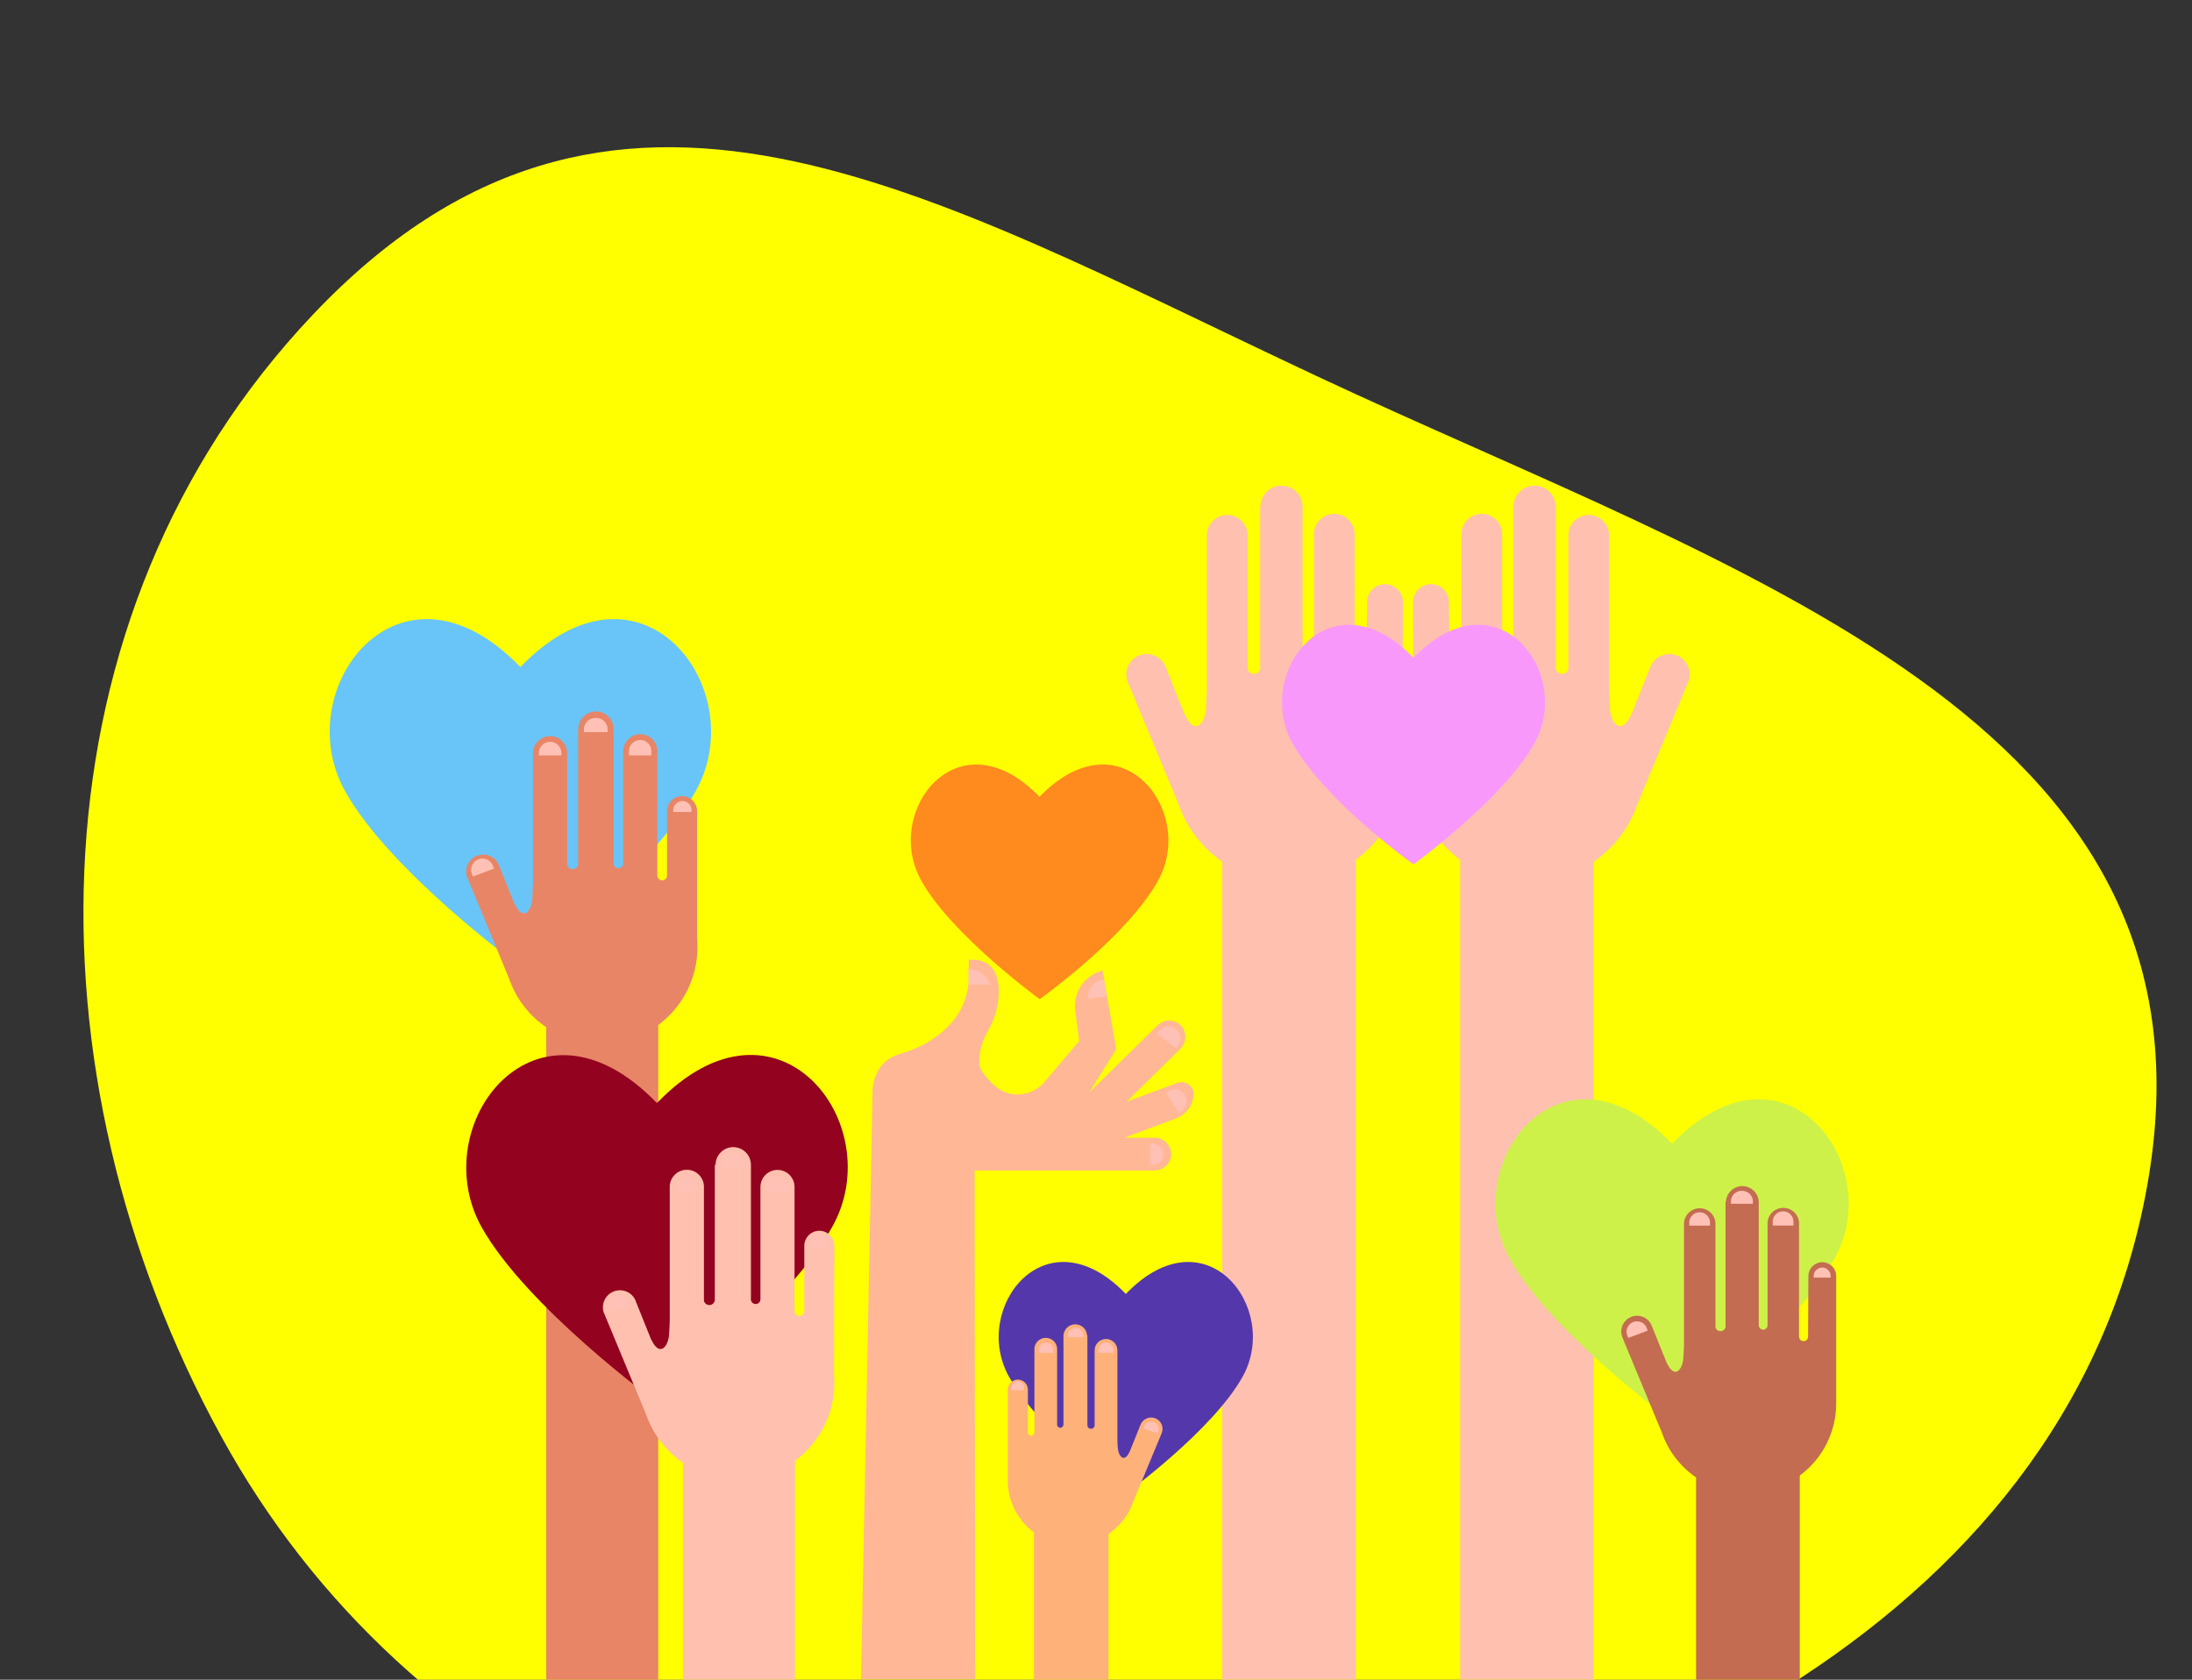 <svg width="492" height="377" viewBox="0 0 492 377" fill="none" xmlns="http://www.w3.org/2000/svg">
<rect x="0" y="0" width="492" height="377" fill="#333333" stroke="none"/>
<g clip-path="url(#clip0_81_4045)">
<path fill-rule="evenodd" clip-rule="evenodd" d="M295.301 84.301C389.605 128.555 499.265 161.34 482.285 264.136C466.014 362.639 363.259 411.705 264.323 425.021C177.407 436.719 91.793 399.273 49.641 322.367C4.925 240.784 6.183 138.308 70.134 70.726C137.006 0.056 207.238 42.975 295.301 84.301Z" fill="#FFFF00"/>
<path d="M282.851 113.731V149.987C282.816 150.337 282.652 150.661 282.391 150.896C282.129 151.131 281.79 151.26 281.439 151.259C281.1 151.263 280.771 151.146 280.512 150.928C280.253 150.71 280.08 150.406 280.026 150.072V119.904C279.961 118.736 279.452 117.637 278.602 116.833C277.752 116.03 276.627 115.582 275.457 115.582C274.287 115.582 273.162 116.03 272.312 116.833C271.463 117.637 270.953 118.736 270.888 119.904V155.213C270.817 155.792 270.775 158.038 270.704 159.154C270.493 162.134 268.289 165.298 266.015 160.566C265.965 160.459 265.908 160.356 265.846 160.255L261.609 149.648C261.155 148.525 260.274 147.627 259.159 147.153C258.044 146.679 256.786 146.667 255.663 147.12C254.539 147.574 253.641 148.455 253.167 149.57C252.693 150.685 252.681 151.943 253.134 153.066L264.575 180.608C266.585 186.378 270.573 191.251 275.832 194.363C281.091 197.475 287.281 198.625 293.307 197.61C299.333 196.595 304.805 193.48 308.754 188.817C312.703 184.154 314.875 178.244 314.884 172.134C314.884 171.286 314.856 170.453 314.799 169.634L314.884 135.369C314.916 134.822 314.837 134.273 314.649 133.757C314.462 133.241 314.171 132.769 313.795 132.37C313.419 131.971 312.965 131.653 312.461 131.435C311.957 131.218 311.414 131.106 310.866 131.106C310.317 131.106 309.774 131.218 309.27 131.435C308.767 131.653 308.313 131.971 307.936 132.37C307.56 132.769 307.269 133.241 307.082 133.757C306.895 134.273 306.815 134.822 306.847 135.369L306.664 152.953C306.616 153.285 306.443 153.586 306.18 153.794C305.917 154.003 305.585 154.102 305.251 154.074C304.917 154.045 304.606 153.889 304.383 153.639C304.16 153.389 304.041 153.063 304.051 152.727V151.315V119.649C303.986 118.482 303.476 117.383 302.626 116.579C301.777 115.775 300.651 115.327 299.482 115.327C298.312 115.327 297.187 115.775 296.337 116.579C295.487 117.383 294.978 118.482 294.913 119.649V149.648C294.885 149.966 294.742 150.262 294.51 150.481C294.278 150.7 293.974 150.826 293.656 150.835C293.478 150.83 293.302 150.788 293.14 150.714C292.979 150.639 292.833 150.533 292.713 150.401C292.593 150.27 292.501 150.115 292.442 149.947C292.383 149.779 292.359 149.6 292.37 149.422V148.293V113.731C292.37 112.477 291.872 111.273 290.985 110.386C290.097 109.498 288.894 109 287.639 109C286.384 109 285.181 109.498 284.293 110.386C283.406 111.273 282.907 112.477 282.907 113.731H282.851Z" fill="#FFC0AF"/>
<path d="M304.306 181.724H274.35V376.986H304.306V181.724Z" fill="#FFC0AF"/>
<path d="M349.206 113.731V149.987C349.241 150.337 349.405 150.661 349.666 150.896C349.928 151.131 350.267 151.26 350.618 151.259C350.957 151.263 351.286 151.146 351.545 150.928C351.804 150.71 351.977 150.406 352.031 150.072V119.904C352.096 118.736 352.605 117.637 353.455 116.833C354.305 116.03 355.43 115.582 356.6 115.582C357.769 115.582 358.895 116.03 359.744 116.833C360.594 117.637 361.104 118.736 361.169 119.904V155.213C361.239 155.792 361.282 158.038 361.352 159.154C361.564 162.134 363.768 165.298 366.042 160.566C366.092 160.459 366.149 160.356 366.211 160.255L370.448 149.648C370.673 149.092 371.004 148.585 371.425 148.157C371.845 147.729 372.346 147.388 372.898 147.153C373.45 146.918 374.043 146.794 374.643 146.789C375.243 146.783 375.838 146.896 376.394 147.12C376.951 147.345 377.458 147.677 377.886 148.097C378.314 148.517 378.655 149.018 378.89 149.57C379.125 150.122 379.248 150.715 379.254 151.315C379.26 151.915 379.147 152.51 378.923 153.066L367.482 180.608C365.472 186.378 361.484 191.251 356.225 194.363C350.966 197.475 344.776 198.625 338.75 197.61C332.724 196.595 327.252 193.48 323.303 188.817C319.354 184.154 317.182 178.244 317.173 172.134C317.173 171.286 317.201 170.453 317.258 169.634L317.173 135.369C317.141 134.822 317.22 134.273 317.408 133.757C317.595 133.241 317.886 132.769 318.262 132.37C318.638 131.971 319.092 131.653 319.596 131.435C320.1 131.218 320.643 131.106 321.191 131.106C321.74 131.106 322.283 131.218 322.787 131.435C323.29 131.653 323.744 131.971 324.121 132.37C324.497 132.769 324.788 133.241 324.975 133.757C325.162 134.273 325.242 134.822 325.21 135.369L325.407 152.953C325.455 153.285 325.629 153.586 325.891 153.794C326.154 154.003 326.486 154.102 326.82 154.074C327.154 154.045 327.465 153.889 327.688 153.639C327.911 153.389 328.03 153.063 328.02 152.727V151.315V119.649C328.085 118.482 328.595 117.383 329.445 116.579C330.294 115.775 331.42 115.327 332.589 115.327C333.759 115.327 334.884 115.775 335.734 116.579C336.584 117.383 337.093 118.482 337.158 119.649V149.648C337.186 149.966 337.329 150.262 337.561 150.481C337.793 150.7 338.097 150.826 338.415 150.835C338.593 150.83 338.769 150.788 338.931 150.714C339.092 150.639 339.238 150.533 339.358 150.401C339.478 150.27 339.57 150.115 339.629 149.947C339.688 149.779 339.712 149.6 339.701 149.422V148.293V113.731C339.701 112.477 340.199 111.273 341.086 110.386C341.974 109.498 343.177 109 344.432 109C345.687 109 346.89 109.498 347.778 110.386C348.665 111.273 349.164 112.477 349.164 113.731H349.206Z" fill="#FFC0AF"/>
<path d="M357.708 181.724H327.751V376.986H357.708V181.724Z" fill="#FFC0AF"/>
<path d="M317.285 147.657C335.858 128.378 353.244 150.948 344.417 166.823C337.468 179.309 317.271 193.997 317.271 193.997C315.378 192.641 297.159 179.309 290.097 166.823C281.312 150.948 298.698 128.378 317.285 147.657Z" fill="#F898FA"/>
<path d="M116.798 149.719C89.849 121.754 64.624 154.507 77.434 177.543C87.505 195.65 116.812 216.963 116.812 216.963C119.566 214.985 146.105 195.65 156.175 177.543C168.971 154.507 143.746 121.754 116.798 149.719Z" fill="#69C5F7"/>
<path d="M129.75 163.645V194.068C129.696 194.353 129.545 194.61 129.322 194.796C129.099 194.981 128.818 195.082 128.528 195.082C128.238 195.082 127.957 194.981 127.734 194.796C127.511 194.61 127.36 194.353 127.306 194.068V168.829C127.247 167.852 126.817 166.935 126.105 166.264C125.392 165.593 124.45 165.22 123.472 165.22C122.493 165.22 121.551 165.593 120.839 166.264C120.126 166.935 119.696 167.852 119.637 168.829V198.489C119.566 198.969 119.538 200.876 119.482 201.794C119.312 204.28 117.462 206.949 115.555 202.98C115.51 202.887 115.458 202.798 115.4 202.712L111.827 193.814C111.381 192.986 110.646 192.351 109.762 192.03C108.879 191.71 107.908 191.725 107.035 192.075C106.162 192.424 105.448 193.082 105.03 193.924C104.611 194.765 104.517 195.732 104.765 196.639L114.312 219.759C116.001 224.596 119.345 228.68 123.753 231.29C128.162 233.9 133.35 234.868 138.403 234.023C143.456 233.178 148.047 230.574 151.367 226.672C154.686 222.77 156.519 217.82 156.543 212.697C156.543 211.991 156.543 211.285 156.458 210.607V181.837C156.402 180.981 156.023 180.178 155.398 179.592C154.772 179.006 153.947 178.679 153.089 178.679C152.232 178.679 151.407 179.006 150.781 179.592C150.155 180.178 149.776 180.981 149.721 181.837V196.653C149.677 196.928 149.53 197.177 149.309 197.348C149.089 197.519 148.812 197.601 148.534 197.576C148.256 197.55 147.998 197.421 147.812 197.213C147.626 197.005 147.526 196.734 147.532 196.455V195.268V168.617C147.532 167.602 147.128 166.628 146.411 165.91C145.693 165.192 144.719 164.789 143.704 164.789C142.689 164.789 141.715 165.192 140.998 165.91C140.28 166.628 139.876 167.602 139.876 168.617V193.785C139.881 193.935 139.854 194.083 139.797 194.222C139.74 194.36 139.655 194.485 139.548 194.589C139.44 194.692 139.312 194.772 139.172 194.824C139.031 194.875 138.882 194.896 138.733 194.886C138.583 194.876 138.438 194.836 138.306 194.766C138.173 194.697 138.057 194.601 137.964 194.484C137.871 194.367 137.803 194.232 137.765 194.087C137.727 193.943 137.72 193.792 137.744 193.644V192.698V163.645C137.744 162.593 137.326 161.583 136.581 160.839C135.837 160.095 134.828 159.676 133.775 159.676C132.722 159.676 131.713 160.095 130.969 160.839C130.224 161.583 129.806 162.593 129.806 163.645H129.75Z" fill="#E88566"/>
<path d="M136.374 163.646C136.373 163.315 136.305 162.988 136.173 162.684C136.042 162.381 135.851 162.107 135.611 161.88C135.101 161.394 134.422 161.125 133.718 161.131C133.379 161.122 133.041 161.179 132.723 161.301C132.406 161.422 132.116 161.605 131.869 161.838C131.623 162.072 131.424 162.351 131.286 162.661C131.148 162.972 131.072 163.306 131.062 163.646V164.324H136.374V163.646Z" fill="#FFC1B5"/>
<path d="M125.992 168.829C125.944 168.193 125.658 167.598 125.191 167.164C124.723 166.73 124.109 166.489 123.471 166.489C122.833 166.489 122.218 166.73 121.751 167.164C121.283 167.598 120.997 168.193 120.949 168.829V169.549H125.992V168.829Z" fill="#FFC1B5"/>
<path d="M155.215 181.78C155.2 181.247 154.978 180.74 154.596 180.369C154.213 179.997 153.7 179.788 153.167 179.789C152.62 179.789 152.095 180.006 151.709 180.393C151.322 180.78 151.104 181.304 151.104 181.851V182.232H155.215V181.78Z" fill="#FFC1B5"/>
<path d="M110.612 194.28C110.423 193.813 110.099 193.412 109.681 193.13C109.264 192.848 108.771 192.698 108.267 192.698C107.948 192.703 107.632 192.765 107.335 192.882C106.717 193.13 106.223 193.612 105.958 194.223C105.694 194.834 105.681 195.524 105.922 196.145L106.162 196.724L110.866 194.958L110.612 194.28Z" fill="#FFC1B5"/>
<path d="M146.205 168.617C146.208 168.286 146.145 167.958 146.019 167.652C145.893 167.346 145.706 167.069 145.47 166.837C145.239 166.6 144.962 166.411 144.656 166.282C144.35 166.153 144.022 166.087 143.69 166.087C143.359 166.087 143.03 166.153 142.725 166.282C142.419 166.411 142.142 166.6 141.91 166.837C141.675 167.069 141.488 167.346 141.362 167.652C141.235 167.958 141.172 168.286 141.176 168.617V169.549H146.205V168.617Z" fill="#FFC1B5"/>
<path d="M147.742 220.706H122.602V377H147.742V220.706Z" fill="#E88566"/>
<path d="M147.447 247.583C120.499 219.618 95.273 252.371 108.084 275.407C118.196 293.443 147.447 314.756 147.447 314.756C150.272 312.779 176.74 293.443 186.81 275.337C199.705 252.301 174.438 219.547 147.447 247.583Z" fill="#93021E"/>
<path d="M233.32 178.842C215.128 160.015 198.081 182.063 206.767 197.627C213.561 209.858 233.362 224.251 233.362 224.251C235.212 222.923 253.136 209.858 259.943 197.627C268.559 182.063 251.525 160.015 233.32 178.842Z" fill="#FF8A1E"/>
<path d="M160.441 261.439V291.862C160.397 292.149 160.253 292.411 160.035 292.603C159.817 292.795 159.539 292.905 159.249 292.914C158.958 292.922 158.674 292.828 158.446 292.649C158.217 292.47 158.059 292.216 157.998 291.932V266.622C158.029 266.099 157.954 265.575 157.775 265.082C157.597 264.589 157.32 264.138 156.961 263.757C156.601 263.375 156.168 263.071 155.687 262.863C155.206 262.655 154.687 262.548 154.163 262.548C153.639 262.548 153.12 262.655 152.639 262.863C152.158 263.071 151.725 263.375 151.365 263.757C151.006 264.138 150.729 264.589 150.551 265.082C150.372 265.575 150.297 266.099 150.328 266.622V296.282C150.328 296.763 150.23 298.669 150.173 299.573C150.004 302.073 148.153 304.742 146.247 300.774C146.201 300.681 146.149 300.591 146.091 300.505L142.518 291.607C142.072 290.78 141.337 290.145 140.454 289.824C139.57 289.503 138.599 289.519 137.726 289.868C136.853 290.217 136.14 290.875 135.721 291.717C135.302 292.559 135.208 293.525 135.456 294.432L145.046 317.539C146.735 322.375 150.079 326.459 154.487 329.069C158.895 331.679 164.084 332.647 169.137 331.802C174.19 330.957 178.781 328.354 182.1 324.452C185.42 320.549 187.253 315.6 187.276 310.477C187.276 309.771 187.276 309.064 187.192 308.386L187.276 279.616C187.276 278.721 186.921 277.862 186.288 277.229C185.655 276.596 184.796 276.241 183.901 276.241C183.006 276.241 182.147 276.596 181.514 277.229C180.881 277.862 180.525 278.721 180.525 279.616V294.432C180.481 294.708 180.334 294.956 180.114 295.127C179.893 295.299 179.616 295.38 179.338 295.355C179.06 295.33 178.802 295.2 178.616 294.992C178.43 294.784 178.33 294.513 178.336 294.234V293.048V266.41C178.336 265.395 177.933 264.422 177.215 263.704C176.497 262.986 175.524 262.583 174.508 262.583C173.493 262.583 172.52 262.986 171.802 263.704C171.084 264.422 170.681 265.395 170.681 266.41V291.579C170.685 291.728 170.658 291.877 170.601 292.015C170.545 292.154 170.46 292.279 170.352 292.382C170.245 292.486 170.116 292.566 169.976 292.617C169.836 292.668 169.686 292.69 169.537 292.68C169.388 292.67 169.242 292.629 169.11 292.56C168.978 292.49 168.861 292.394 168.768 292.277C168.675 292.16 168.607 292.025 168.57 291.881C168.532 291.736 168.524 291.585 168.548 291.438V290.492V261.439C168.548 260.386 168.13 259.377 167.386 258.632C166.641 257.888 165.632 257.47 164.579 257.47C163.527 257.47 162.517 257.888 161.773 258.632C161.029 259.377 160.611 260.386 160.611 261.439H160.441Z" fill="#FFC0AF"/>
<path d="M167.066 261.439C167.065 261.108 166.996 260.782 166.865 260.478C166.734 260.175 166.543 259.901 166.303 259.673C165.796 259.169 165.111 258.884 164.396 258.882C164.056 258.873 163.718 258.931 163.401 259.052C163.084 259.173 162.794 259.356 162.547 259.589C162.3 259.823 162.102 260.103 161.964 260.413C161.825 260.723 161.749 261.057 161.74 261.397V262.061H167.052L167.066 261.439Z" fill="#FFC1B5"/>
<path d="M156.685 266.622C156.637 265.986 156.351 265.392 155.883 264.958C155.415 264.524 154.801 264.283 154.163 264.283C153.525 264.283 152.911 264.524 152.443 264.958C151.976 265.392 151.689 265.986 151.642 266.622V267.329H156.685V266.622Z" fill="#FFC1B5"/>
<path d="M185.907 279.574C185.93 279.29 185.895 279.004 185.802 278.734C185.71 278.464 185.562 278.217 185.369 278.007C185.176 277.797 184.941 277.629 184.68 277.515C184.419 277.4 184.137 277.341 183.851 277.341C183.566 277.341 183.284 277.4 183.023 277.515C182.762 277.629 182.527 277.797 182.334 278.007C182.141 278.217 181.993 278.464 181.901 278.734C181.808 279.004 181.773 279.29 181.796 279.574V279.955H185.907V279.574Z" fill="#FFC1B5"/>
<path d="M141.303 292.074C141.117 291.607 140.795 291.207 140.38 290.925C139.965 290.643 139.474 290.492 138.972 290.491C138.653 290.496 138.337 290.559 138.04 290.675C137.422 290.924 136.928 291.405 136.663 292.016C136.399 292.627 136.386 293.318 136.627 293.938L136.867 294.517L141.571 292.78L141.303 292.074Z" fill="#FFC1B5"/>
<path d="M176.896 266.411C176.9 266.08 176.837 265.752 176.71 265.446C176.584 265.14 176.398 264.863 176.162 264.631C175.93 264.393 175.653 264.204 175.347 264.076C175.042 263.947 174.713 263.88 174.382 263.88C174.05 263.88 173.722 263.947 173.416 264.076C173.11 264.204 172.833 264.393 172.602 264.631C172.366 264.863 172.179 265.14 172.053 265.446C171.927 265.752 171.864 266.08 171.867 266.411V267.357H176.896V266.411Z" fill="#FFC1B5"/>
<path d="M178.433 318.499H153.293V377H178.433V318.499Z" fill="#FFC0AF"/>
<path d="M218.758 262.71H259.025C259.957 262.731 260.864 262.407 261.57 261.799C262.277 261.192 262.734 260.344 262.852 259.419C262.903 258.909 262.847 258.393 262.688 257.905C262.528 257.418 262.269 256.969 261.926 256.587C261.583 256.206 261.164 255.9 260.696 255.69C260.228 255.479 259.721 255.369 259.208 255.365H252.358L264.251 250.902C265.295 250.449 266.192 249.713 266.841 248.777C267.49 247.841 267.864 246.743 267.923 245.606C267.923 245.166 267.817 244.733 267.613 244.344C267.41 243.954 267.115 243.62 266.754 243.369C266.394 243.118 265.978 242.957 265.542 242.902C265.106 242.846 264.663 242.897 264.251 243.049L252.853 247.287L264.858 235.465C265.534 234.826 265.952 233.959 266.03 233.032C266.108 232.104 265.842 231.18 265.282 230.437C264.962 230.034 264.561 229.704 264.105 229.467C263.649 229.23 263.148 229.091 262.635 229.06C262.122 229.03 261.609 229.108 261.128 229.289C260.647 229.47 260.209 229.75 259.844 230.112L244.435 245.253L250.55 235.465L247.457 217.838L246.836 218.05C245.049 218.649 243.524 219.849 242.523 221.446C241.521 223.043 241.104 224.937 241.342 226.807L242.217 233.685L234.478 242.795C233.641 243.794 232.574 244.574 231.368 245.066C230.161 245.559 228.853 245.749 227.557 245.62C224.732 245.295 222.543 243.558 220.34 240.324C219.181 238.615 220.001 234.406 221.597 231.637C222.841 229.559 223.662 227.255 224.012 224.858C225.424 213.954 217.444 215.48 217.444 215.48V220.381C216.893 226.751 213.009 231.341 207.402 234.392C205.945 235.175 204.411 235.809 202.826 236.284L201.851 236.609C195.171 238.615 195.835 245.945 195.835 245.945L193.25 376.915H218.871L218.758 262.71Z" fill="#FFB796"/>
<path d="M217.373 217.401V220.452C217.373 220.649 217.373 220.819 217.373 221.003H222.148C221.568 218.742 219.548 217.768 217.373 217.401Z" fill="#FFC1B5"/>
<path d="M264.082 235.042C264.363 234.772 264.582 234.445 264.723 234.083C264.865 233.72 264.926 233.331 264.903 232.943C264.879 232.554 264.771 232.176 264.587 231.833C264.402 231.49 264.145 231.192 263.834 230.958C263.523 230.725 263.164 230.562 262.784 230.481C262.403 230.4 262.009 230.402 261.63 230.488C261.25 230.574 260.894 230.742 260.586 230.979C260.277 231.217 260.024 231.519 259.844 231.864L259.703 232.061L263.941 235.24L264.082 235.042Z" fill="#FFC1B5"/>
<path d="M264.759 249.632C265.108 249.474 265.419 249.243 265.672 248.955C265.924 248.667 266.112 248.329 266.223 247.962C266.334 247.595 266.365 247.209 266.314 246.829C266.263 246.449 266.131 246.085 265.927 245.76C265.724 245.436 265.453 245.159 265.134 244.947C264.814 244.736 264.453 244.596 264.075 244.535C263.696 244.475 263.31 244.497 262.94 244.599C262.571 244.701 262.228 244.88 261.934 245.126L261.722 245.253L264.547 249.759L264.759 249.632Z" fill="#FFC1B5"/>
<path d="M258.319 261.439C258.66 261.498 259.01 261.482 259.344 261.393C259.679 261.304 259.99 261.143 260.257 260.923C260.524 260.702 260.739 260.426 260.89 260.114C261.04 259.802 261.121 259.462 261.127 259.116C261.133 258.769 261.064 258.426 260.925 258.109C260.786 257.792 260.581 257.508 260.322 257.278C260.063 257.048 259.758 256.877 259.427 256.776C259.096 256.675 258.747 256.647 258.404 256.693H258.192L258.093 261.439H258.319Z" fill="#FFC1B5"/>
<path d="M248.461 223.573L247.797 219.9H247.501C246.555 219.997 245.684 220.461 245.077 221.193C244.469 221.925 244.173 222.866 244.252 223.813C244.284 223.959 244.331 224.101 244.393 224.237L248.461 223.573Z" fill="#FFC1B5"/>
<path d="M252.697 290.421C270.649 271.777 287.47 293.613 278.925 308.965C272.217 321.041 252.683 335.236 252.683 335.236C250.847 333.922 233.164 321.041 226.455 308.965C217.91 293.613 234.732 271.777 252.697 290.421Z" fill="#5438AB"/>
<path d="M244.068 299.7V319.982C244.089 320.179 244.184 320.361 244.333 320.492C244.482 320.623 244.675 320.693 244.873 320.688C245.064 320.695 245.252 320.634 245.402 320.515C245.552 320.395 245.655 320.227 245.692 320.039V303.09C245.692 302.412 245.961 301.762 246.441 301.282C246.92 300.803 247.57 300.534 248.248 300.534C248.927 300.534 249.577 300.803 250.056 301.282C250.536 301.762 250.805 302.412 250.805 303.09V322.863C250.805 323.188 250.805 324.459 250.904 325.067C251.017 326.733 252.316 328.499 253.531 325.858L253.616 325.688L256.002 319.756C256.255 319.127 256.748 318.624 257.372 318.358C257.995 318.091 258.699 318.084 259.329 318.337C259.958 318.59 260.461 319.082 260.727 319.706C260.993 320.33 261.001 321.034 260.748 321.663L254.35 337.072C253.226 340.302 250.994 343.029 248.051 344.77C245.108 346.512 241.644 347.156 238.271 346.587C234.899 346.019 231.837 344.275 229.628 341.664C227.419 339.054 226.205 335.746 226.201 332.326C226.201 331.846 226.201 331.38 226.201 330.914V311.734C226.246 311.167 226.503 310.638 226.92 310.252C227.338 309.867 227.885 309.652 228.454 309.652C229.022 309.652 229.57 309.867 229.987 310.252C230.405 310.638 230.662 311.167 230.707 311.734V321.62C230.73 321.795 230.816 321.956 230.949 322.072C231.081 322.189 231.251 322.254 231.427 322.256C231.627 322.252 231.817 322.17 231.957 322.028C232.097 321.885 232.176 321.693 232.176 321.493V320.702V303.019C232.149 302.669 232.196 302.316 232.312 301.984C232.429 301.652 232.612 301.348 232.851 301.09C233.091 300.832 233.38 300.627 233.703 300.486C234.025 300.346 234.373 300.273 234.725 300.273C235.077 300.273 235.425 300.346 235.747 300.486C236.069 300.627 236.359 300.832 236.599 301.09C236.838 301.348 237.021 301.652 237.138 301.984C237.254 302.316 237.3 302.669 237.274 303.019V319.799C237.294 319.975 237.376 320.139 237.505 320.26C237.635 320.382 237.803 320.453 237.98 320.462C238.177 320.455 238.362 320.371 238.497 320.228C238.631 320.086 238.705 319.896 238.701 319.7V319.064V299.7C238.75 299.031 239.05 298.406 239.541 297.949C240.032 297.492 240.678 297.239 241.349 297.239C242.02 297.239 242.666 297.492 243.157 297.949C243.648 298.406 243.948 299.031 243.997 299.7H244.068Z" fill="#FFB17A"/>
<path d="M239.646 299.7C239.649 299.481 239.696 299.264 239.783 299.063C239.87 298.862 239.997 298.68 240.155 298.528C240.324 298.365 240.523 298.238 240.741 298.153C240.959 298.068 241.192 298.028 241.426 298.034C241.881 298.022 242.322 298.191 242.653 298.503C242.983 298.815 243.177 299.246 243.192 299.7V300.152H239.646V299.7Z" fill="#FFC1B5"/>
<path d="M246.567 303.161C246.545 302.928 246.573 302.693 246.647 302.472C246.721 302.25 246.841 302.047 246.999 301.874C247.156 301.701 247.348 301.563 247.562 301.469C247.776 301.375 248.007 301.326 248.241 301.326C248.474 301.326 248.705 301.375 248.919 301.469C249.133 301.563 249.325 301.701 249.482 301.874C249.64 302.047 249.76 302.25 249.834 302.472C249.908 302.693 249.936 302.928 249.914 303.161V303.641H246.567V303.161Z" fill="#FFC1B5"/>
<path d="M227.077 311.79C227.024 311.582 227.02 311.365 227.065 311.155C227.109 310.944 227.201 310.747 227.333 310.578C227.465 310.409 227.634 310.272 227.827 310.178C228.02 310.083 228.232 310.034 228.447 310.034C228.661 310.034 228.873 310.083 229.066 310.178C229.259 310.272 229.428 310.409 229.56 310.578C229.693 310.747 229.784 310.944 229.829 311.155C229.873 311.365 229.869 311.582 229.817 311.79V312.045H227.077V311.79Z" fill="#FFC1B5"/>
<path d="M256.821 320.123C256.944 319.812 257.158 319.546 257.436 319.359C257.713 319.173 258.041 319.075 258.375 319.078C258.588 319.073 258.799 319.112 258.997 319.191C259.408 319.358 259.737 319.679 259.914 320.086C260.091 320.492 260.101 320.952 259.943 321.366L259.774 321.748L256.638 320.575L256.821 320.123Z" fill="#FFC1B5"/>
<path d="M233.093 303.02C233.096 302.577 233.273 302.154 233.584 301.84C233.896 301.526 234.317 301.346 234.76 301.339C234.981 301.337 235.2 301.379 235.405 301.463C235.61 301.547 235.796 301.67 235.952 301.827C236.109 301.983 236.233 302.169 236.316 302.374C236.4 302.579 236.442 302.798 236.441 303.02V303.641H233.093V303.02Z" fill="#FFC1B5"/>
<path d="M248.813 337.736H232.062V376.986H248.813V337.736Z" fill="#FFB17A"/>
<path d="M375.305 256.707C350.348 230.804 326.988 261.142 338.852 282.469C348.173 299.248 375.319 318.979 375.319 318.979C377.876 317.157 402.437 299.206 411.773 282.469C423.637 261.142 400.262 230.804 375.305 256.707Z" fill="#CDF148"/>
<path d="M387.298 269.602V297.779C387.272 298.058 387.141 298.316 386.931 298.5C386.72 298.684 386.447 298.78 386.168 298.768C385.901 298.776 385.64 298.687 385.432 298.519C385.225 298.35 385.085 298.113 385.038 297.85V274.418C384.959 273.537 384.553 272.716 383.899 272.118C383.246 271.521 382.392 271.19 381.507 271.19C380.621 271.19 379.768 271.521 379.114 272.118C378.461 272.716 378.055 273.537 377.976 274.418V301.861C377.976 302.313 377.877 304.064 377.821 304.912C377.665 307.228 375.956 309.686 374.177 306.028L374.049 305.773L370.73 297.539C370.557 297.107 370.3 296.713 369.974 296.38C369.649 296.047 369.261 295.782 368.833 295.599C368.404 295.416 367.944 295.319 367.479 295.314C367.013 295.309 366.551 295.396 366.119 295.569C365.687 295.742 365.293 295.999 364.96 296.325C364.627 296.65 364.362 297.038 364.179 297.467C363.996 297.895 363.899 298.355 363.894 298.82C363.889 299.286 363.975 299.748 364.149 300.18L373.033 321.592C374.593 326.081 377.694 329.872 381.783 332.293C385.873 334.714 390.688 335.609 395.374 334.819C400.06 334.028 404.315 331.604 407.385 327.975C410.454 324.347 412.139 319.749 412.141 314.996C412.141 314.332 412.141 313.697 412.141 313.061V286.424C412.141 285.596 411.813 284.802 411.227 284.217C410.642 283.631 409.848 283.302 409.02 283.302C408.192 283.302 407.398 283.631 406.813 284.217C406.228 284.802 405.899 285.596 405.899 286.424L405.828 300.138C405.791 300.379 405.671 300.599 405.487 300.759C405.303 300.92 405.069 301.01 404.825 301.014C404.688 301.012 404.553 300.983 404.426 300.929C404.3 300.875 404.186 300.796 404.09 300.698C403.995 300.599 403.919 300.483 403.868 300.355C403.818 300.228 403.792 300.092 403.794 299.954V298.853V274.207C403.685 273.347 403.267 272.557 402.617 271.984C401.966 271.411 401.13 271.095 400.263 271.095C399.397 271.095 398.56 271.411 397.91 271.984C397.26 272.557 396.841 273.347 396.732 274.207V297.525C396.715 297.772 396.605 298.004 396.424 298.174C396.244 298.344 396.006 298.44 395.758 298.443C395.622 298.439 395.489 298.409 395.365 298.354C395.242 298.299 395.13 298.22 395.037 298.121C394.944 298.023 394.871 297.907 394.823 297.781C394.774 297.654 394.751 297.519 394.755 297.384V296.508V269.673C394.697 268.736 394.284 267.857 393.6 267.215C392.917 266.572 392.014 266.215 391.076 266.215C390.138 266.215 389.235 266.572 388.551 267.215C387.867 267.857 387.455 268.736 387.396 269.673L387.298 269.602Z" fill="#C36C51"/>
<path d="M393.442 269.603C393.439 269.298 393.376 268.997 393.254 268.718C393.133 268.439 392.956 268.187 392.735 267.978C392.262 267.521 391.628 267.267 390.97 267.272C390.335 267.257 389.72 267.493 389.26 267.93C388.799 268.367 388.53 268.968 388.512 269.603V270.182H393.442V269.603Z" fill="#FFC1B5"/>
<path d="M383.824 274.419C383.824 273.801 383.578 273.208 383.141 272.771C382.704 272.334 382.111 272.088 381.493 272.088C380.875 272.088 380.282 272.334 379.845 272.771C379.408 273.208 379.162 273.801 379.162 274.419V275.083H383.824V274.419Z" fill="#FFC1B5"/>
<path d="M410.899 286.41C410.899 285.904 410.698 285.419 410.34 285.061C409.983 284.704 409.498 284.503 408.992 284.503C408.486 284.503 408.001 284.704 407.643 285.061C407.286 285.419 407.085 285.904 407.085 286.41V286.763H410.899V286.41Z" fill="#FFC1B5"/>
<path d="M369.573 297.977C369.393 297.554 369.092 297.193 368.707 296.942C368.322 296.69 367.871 296.559 367.411 296.565C367.116 296.564 366.823 296.621 366.55 296.734C365.977 296.964 365.519 297.411 365.275 297.977C365.032 298.544 365.023 299.184 365.25 299.757L365.462 300.294L369.827 298.655L369.573 297.977Z" fill="#FFC1B5"/>
<path d="M402.552 274.207C402.549 273.586 402.3 272.992 401.86 272.554C401.645 272.339 401.39 272.168 401.109 272.051C400.827 271.935 400.526 271.875 400.221 271.876C399.915 271.874 399.611 271.933 399.327 272.05C399.044 272.166 398.786 272.338 398.569 272.555C398.352 272.772 398.181 273.029 398.064 273.313C397.948 273.596 397.889 273.9 397.891 274.207V275.069H402.552V274.207Z" fill="#FFC1B5"/>
<path d="M403.963 322.454H380.687V377H403.963V322.454Z" fill="#C36C51"/>
</g>
<defs>
<clipPath id="clip0_81_4045">
<rect width="492" height="377" fill="white"/>
</clipPath>
</defs>
</svg>
